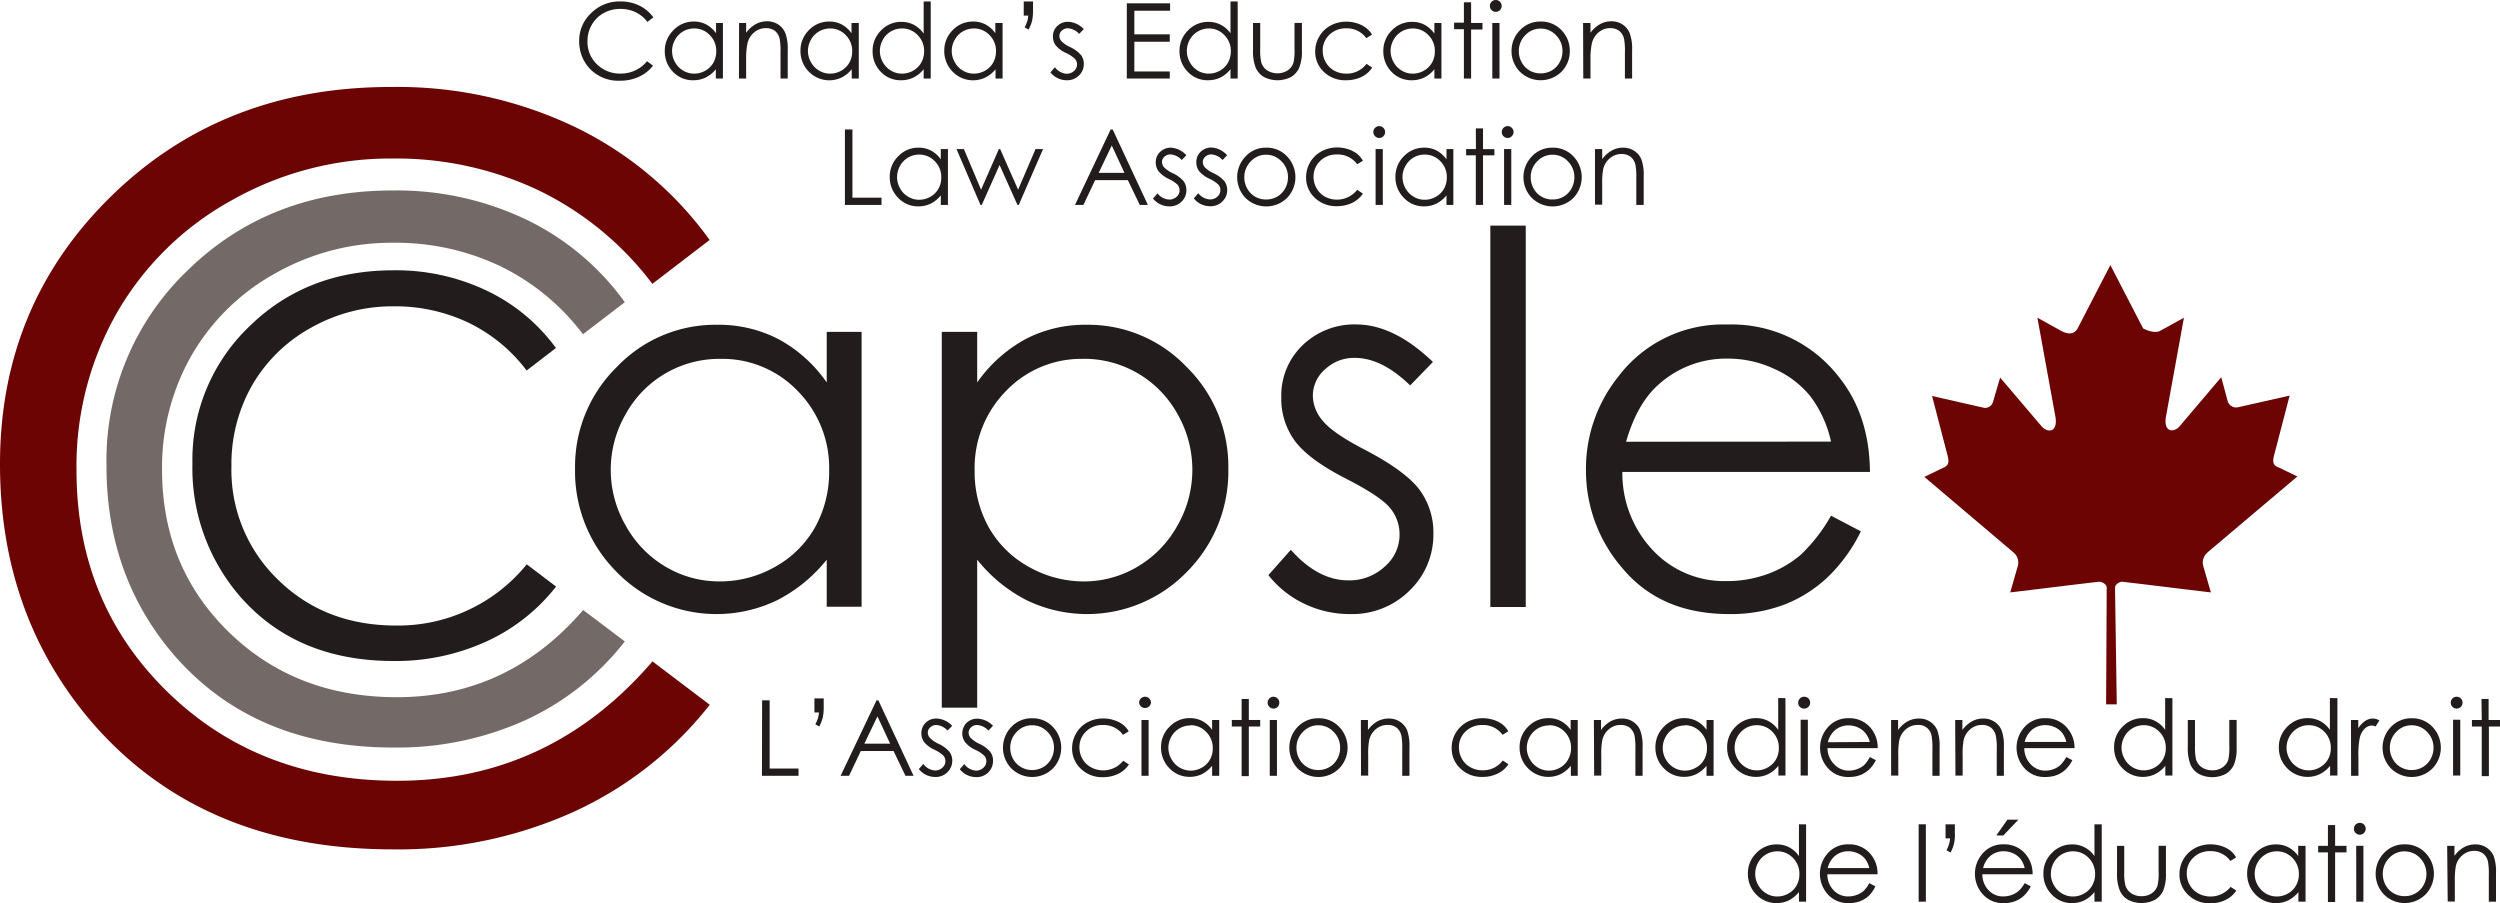 <svg id="Layer_1" data-name="Layer 1" xmlns="http://www.w3.org/2000/svg" viewBox="0 0 381.96 137.98"><title>logo</title><path d="M108.42,36.66l-8.75,6.71A47.9,47.9,0,0,0,82.29,29.08,50.84,50.84,0,0,0,60,24.22a49.21,49.21,0,0,0-24.58,6.37A45.66,45.66,0,0,0,17.91,47.71a47.28,47.28,0,0,0-6.22,24.16q0,20.28,13.91,33.85t35.09,13.57q23.31,0,39-18.24l8.75,6.63A55.94,55.94,0,0,1,87.72,124,65,65,0,0,1,60,129.77q-29.12,0-45.92-19.37Q0,94,0,70.89q0-24.35,17.08-41T59.86,13.29a62.86,62.86,0,0,1,28.05,6.14A54.52,54.52,0,0,1,108.42,36.66Z" style="fill:#6c0404"/><path d="M95.46,46.17l-6.39,4.9A34.94,34.94,0,0,0,76.38,40.64,37.15,37.15,0,0,0,60.1,37.09a36,36,0,0,0-18,4.65,33.44,33.44,0,0,0-12.8,12.5,34.55,34.55,0,0,0-4.54,17.65Q24.81,86.7,35,96.61t25.63,9.91q17,0,28.47-13.32L95.46,98A40.88,40.88,0,0,1,80.34,110a47.54,47.54,0,0,1-20.24,4.21q-21.26,0-33.53-14.15-10.3-12-10.3-28.86A40.15,40.15,0,0,1,28.74,41.24Q41.22,29.1,60,29.1a45.9,45.9,0,0,1,20.49,4.49A39.82,39.82,0,0,1,95.46,46.17Z" style="fill:#736a67"/><path d="M84.94,53.17l-4.48,3.44a24.43,24.43,0,0,0-8.91-7.32A26.07,26.07,0,0,0,60.13,46.8a25.28,25.28,0,0,0-12.59,3.26,23.47,23.47,0,0,0-9,8.77,24.32,24.32,0,0,0-3.18,12.39,23.26,23.26,0,0,0,7.12,17.35q7.14,7,18,7a25.28,25.28,0,0,0,20-9.35l4.48,3.4a28.58,28.58,0,0,1-10.61,8.37,33.25,33.25,0,0,1-14.2,3q-14.91,0-23.53-9.93a29.94,29.94,0,0,1-7.22-20.24,28.17,28.17,0,0,1,8.75-21q8.74-8.52,21.93-8.52a32.19,32.19,0,0,1,14.37,3.15A27.94,27.94,0,0,1,84.94,53.17Z" style="fill:#221c1d"/><path d="M131.64,50.7v42h-5.33V85.51a23.16,23.16,0,0,1-7.63,6.22,21.31,21.31,0,0,1-24.5-4.38A21.73,21.73,0,0,1,87.86,71.6a21.31,21.31,0,0,1,6.38-15.53,20.79,20.79,0,0,1,15.34-6.45,19.83,19.83,0,0,1,9.37,2.2,21.34,21.34,0,0,1,7.36,6.61V50.7ZM110,54.83a16.32,16.32,0,0,0-14.41,8.45,17,17,0,0,0,0,17,16.55,16.55,0,0,0,6.11,6.31A16,16,0,0,0,110,88.83a16.93,16.93,0,0,0,8.42-2.23,15.78,15.78,0,0,0,6.12-6.06,17.4,17.4,0,0,0,2.14-8.61,16.72,16.72,0,0,0-4.81-12.2A15.93,15.93,0,0,0,110,54.83Z" style="fill:#221c1d"/><path d="M143.89,50.7h5.41v7.73a21.72,21.72,0,0,1,7.37-6.61,19.59,19.59,0,0,1,9.31-2.2,20.74,20.74,0,0,1,15.32,6.45,21.3,21.3,0,0,1,6.37,15.53,21.72,21.72,0,0,1-6.31,15.75,21.24,21.24,0,0,1-24.45,4.38,23.09,23.09,0,0,1-7.61-6.22v22.61h-5.41Zm21.64,4.13a15.92,15.92,0,0,0-11.82,4.9,16.76,16.76,0,0,0-4.8,12.2,17.4,17.4,0,0,0,2.14,8.61,15.74,15.74,0,0,0,6.13,6.06,17,17,0,0,0,8.43,2.23,15.94,15.94,0,0,0,8.19-2.25,16.62,16.62,0,0,0,6.11-6.31,17.1,17.1,0,0,0,0-17,16.29,16.29,0,0,0-14.4-8.45Z" style="fill:#221c1d"/><path d="M218.93,55.3l-3.48,3.59q-4.33-4.22-8.48-4.21a6.39,6.39,0,0,0-4.51,1.74,5.34,5.34,0,0,0-1.88,4,6,6,0,0,0,1.55,3.91q1.55,1.89,6.5,4.44,6,3.14,8.21,6A11,11,0,0,1,219,81.46a11.85,11.85,0,0,1-3.64,8.77,12.42,12.42,0,0,1-9.09,3.59,16,16,0,0,1-7-1.58,15.29,15.29,0,0,1-5.48-4.37L197.22,84q4.14,4.67,8.79,4.67a7.9,7.9,0,0,0,5.54-2.09,6.44,6.44,0,0,0,2.28-4.9,6.28,6.28,0,0,0-1.51-4.14c-1-1.18-3.28-2.68-6.81-4.48q-5.7-2.94-7.75-5.8a10.88,10.88,0,0,1-2-6.53,10.64,10.64,0,0,1,3.27-8,11.39,11.39,0,0,1,8.26-3.16Q213,49.62,218.93,55.3Z" style="fill:#221c1d"/><path d="M227.7,34.47h5.41V92.74H227.7Z" style="fill:#221c1d"/><path d="M279.75,78.79l4.56,2.39a24.66,24.66,0,0,1-5.18,7.11,20.46,20.46,0,0,1-6.61,4.12,23.12,23.12,0,0,1-8.32,1.41q-10.29,0-16.09-6.74a22.75,22.75,0,0,1-5.8-15.25,22.48,22.48,0,0,1,4.91-14.25,20.07,20.07,0,0,1,16.67-8,20.72,20.72,0,0,1,17.17,8.15q4.56,5.76,4.64,14.37H247.87a17.13,17.13,0,0,0,4.69,12,14.92,14.92,0,0,0,11.18,4.68A18,18,0,0,0,270,87.72a16.36,16.36,0,0,0,5.17-3A25.51,25.51,0,0,0,279.75,78.79Zm0-11.32a17.92,17.92,0,0,0-3.15-6.92,14.82,14.82,0,0,0-5.48-4.17A16.69,16.69,0,0,0,264,54.79a15.42,15.42,0,0,0-10.64,4c-2.17,1.94-3.81,4.83-4.92,8.7Z" style="fill:#221c1d"/><path d="M337.29,84.38,351,72.8l-2.81-1.36c-1.27-.45-.91-1.26-.45-3l2.08-8-8,1.81a1.37,1.37,0,0,1-1.45-.91l-1-3.71L333.12,65c-.9,1.18-2.71,1.18-2.16-1.54l2.71-14.92-3.62,2c-1,.54-2.62-.37-2.62-.37l-5-9.67-5,9.67c-.55,1-1.54.91-2.54.37l-3.61-2L314,63.48c.54,2.72-1.27,2.72-2.17,1.54l-6.24-7.33-1.09,3.71a1.25,1.25,0,0,1-1.36.91l-7.95-1.81,2.08,8c.45,1.72.81,2.53-.45,3l-2.81,1.36,13.66,11.58a2,2,0,0,1,.63,2l-1.17,4.07c4.7-.55,8.86-1.09,13.56-1.63.46,0,1.18.36,1.18.91l-.09,17.82h1.63l-.27-17.82c0-.46.63-.91,1.08-.91,4.7.54,8.86,1.08,13.57,1.63l-1.18-4.07a2,2,0,0,1,.64-2" style="fill:#6c0404;fill-rule:evenodd"/><path d="M99.82,2.65l-.91.7A4.89,4.89,0,0,0,97.1,1.86a5.35,5.35,0,0,0-2.31-.5A5.14,5.14,0,0,0,92.23,2,4.65,4.65,0,0,0,90.41,3.8a4.82,4.82,0,0,0-.65,2.51,4.69,4.69,0,0,0,1.45,3.52,5,5,0,0,0,3.65,1.41,5.14,5.14,0,0,0,4-1.89l.91.69a5.85,5.85,0,0,1-2.15,1.69,6.75,6.75,0,0,1-2.88.6,6,6,0,0,1-4.78-2,6.09,6.09,0,0,1-1.47-4.11A5.72,5.72,0,0,1,90.32,2,6.13,6.13,0,0,1,94.77.22a6.49,6.49,0,0,1,2.92.64A5.78,5.78,0,0,1,99.82,2.65Z" style="fill:#221c1d"/><path d="M110.45,3.51V12h-1.08V10.58a4.69,4.69,0,0,1-1.55,1.26,4.22,4.22,0,0,1-1.88.42A4.14,4.14,0,0,1,102.85,11a4.39,4.39,0,0,1-1.28-3.2,4.35,4.35,0,0,1,1.29-3.15A4.22,4.22,0,0,1,106,3.29a4,4,0,0,1,1.91.45,4.48,4.48,0,0,1,1.49,1.34V3.51Zm-4.39.84a3.32,3.32,0,0,0-1.69.45,3.27,3.27,0,0,0-1.23,1.27,3.45,3.45,0,0,0,0,3.44,3.32,3.32,0,0,0,1.24,1.28,3.22,3.22,0,0,0,1.68.46,3.41,3.41,0,0,0,1.7-.45A3.28,3.28,0,0,0,109,9.57a3.63,3.63,0,0,0,.43-1.75,3.38,3.38,0,0,0-1-2.47A3.21,3.21,0,0,0,106.06,4.35Z" style="fill:#221c1d"/><path d="M112.92,3.51H114V5a4.58,4.58,0,0,1,1.46-1.31,3.57,3.57,0,0,1,1.74-.44,3.08,3.08,0,0,1,1.7.49A2.92,2.92,0,0,1,120,5.09a6.82,6.82,0,0,1,.35,2.56V12h-1.1V8a10.12,10.12,0,0,0-.12-2,2.14,2.14,0,0,0-.73-1.28A2.24,2.24,0,0,0,117,4.3a2.72,2.72,0,0,0-1.79.66,3.09,3.09,0,0,0-1,1.63A11,11,0,0,0,114,8.92V12h-1.1Z" style="fill:#221c1d"/><path d="M131.21,3.51V12h-1.08V10.58a4.59,4.59,0,0,1-1.55,1.26,4.34,4.34,0,0,1-5-.89,4.43,4.43,0,0,1-1.28-3.2,4.35,4.35,0,0,1,1.29-3.15,4.25,4.25,0,0,1,3.12-1.31,4,4,0,0,1,1.9.45,4.38,4.38,0,0,1,1.49,1.34V3.51Zm-4.38.84a3.32,3.32,0,0,0-2.93,1.72,3.49,3.49,0,0,0-.46,1.72,3.42,3.42,0,0,0,.47,1.72,3.25,3.25,0,0,0,1.24,1.28,3.18,3.18,0,0,0,1.67.46,3.47,3.47,0,0,0,1.71-.45,3.33,3.33,0,0,0,1.24-1.23,3.52,3.52,0,0,0,.43-1.75,3.37,3.37,0,0,0-1-2.47A3.21,3.21,0,0,0,126.83,4.35Z" style="fill:#221c1d"/><path d="M142.2.22V12h-1.08V10.58a4.69,4.69,0,0,1-1.55,1.26,4.22,4.22,0,0,1-1.88.42A4.13,4.13,0,0,1,134.6,11a4.39,4.39,0,0,1-1.28-3.2,4.35,4.35,0,0,1,1.29-3.15,4.22,4.22,0,0,1,3.11-1.31,4,4,0,0,1,1.9.45,4.41,4.41,0,0,1,1.5,1.34V.22Zm-4.39,4.13a3.32,3.32,0,0,0-1.69.45,3.2,3.2,0,0,0-1.23,1.27,3.45,3.45,0,0,0,0,3.44,3.32,3.32,0,0,0,1.24,1.28,3.22,3.22,0,0,0,1.68.46,3.43,3.43,0,0,0,1.7-.45,3.26,3.26,0,0,0,1.24-1.23,3.53,3.53,0,0,0,.44-1.75,3.38,3.38,0,0,0-1-2.47A3.21,3.21,0,0,0,137.81,4.35Z" style="fill:#221c1d"/><path d="M153.18,3.51V12H152.1V10.58a4.59,4.59,0,0,1-1.55,1.26,4.34,4.34,0,0,1-5-.89,4.43,4.43,0,0,1-1.28-3.2,4.35,4.35,0,0,1,1.29-3.15,4.26,4.26,0,0,1,3.12-1.31,4,4,0,0,1,1.9.45,4.38,4.38,0,0,1,1.49,1.34V3.51Zm-4.38.84a3.32,3.32,0,0,0-2.93,1.72,3.49,3.49,0,0,0-.46,1.72,3.42,3.42,0,0,0,.47,1.72,3.25,3.25,0,0,0,1.24,1.28,3.18,3.18,0,0,0,1.67.46,3.47,3.47,0,0,0,1.71-.45,3.26,3.26,0,0,0,1.24-1.23,3.52,3.52,0,0,0,.43-1.75,3.37,3.37,0,0,0-1-2.47A3.21,3.21,0,0,0,148.8,4.35Z" style="fill:#221c1d"/><path d="M157.15,4.52l-.6-.34a6.9,6.9,0,0,0,.4-.93,4.32,4.32,0,0,0,.15-.87h-.69V.22h1.42V1.57a7.34,7.34,0,0,1-.14,1.59A6.13,6.13,0,0,1,157.15,4.52Z" style="fill:#221c1d"/><path d="M165.58,4.45l-.7.73a2.57,2.57,0,0,0-1.73-.86,1.31,1.31,0,0,0-.91.35,1.08,1.08,0,0,0-.38.83,1.22,1.22,0,0,0,.31.79,4.45,4.45,0,0,0,1.32.9,5,5,0,0,1,1.67,1.22,2.23,2.23,0,0,1,.43,1.34,2.39,2.39,0,0,1-.74,1.78,2.5,2.5,0,0,1-1.84.73,3.1,3.1,0,0,1-1.41-.32,3,3,0,0,1-1.11-.88l.68-.79a2.43,2.43,0,0,0,1.79,1,1.61,1.61,0,0,0,1.12-.42A1.3,1.3,0,0,0,164.24,9a4.89,4.89,0,0,0-1.38-.91,4.35,4.35,0,0,1-1.57-1.17,2.22,2.22,0,0,1-.42-1.33,2.15,2.15,0,0,1,.66-1.61,2.32,2.32,0,0,1,1.68-.65A3.46,3.46,0,0,1,165.58,4.45Z" style="fill:#221c1d"/><path d="M172.16.51h6.61V1.64h-5.46V5.25h5.41V6.38h-5.41v4.54h5.41V12h-6.56Z" style="fill:#221c1d"/><path d="M189.1.22V12H188V10.58a4.66,4.66,0,0,1-1.54,1.26,4.25,4.25,0,0,1-1.88.42A4.13,4.13,0,0,1,181.5,11a4.4,4.4,0,0,1-1.29-3.2,4.32,4.32,0,0,1,1.3-3.15,4.22,4.22,0,0,1,3.11-1.31,4,4,0,0,1,1.9.45A4.29,4.29,0,0,1,188,5.08V.22Zm-4.39,4.13a3.32,3.32,0,0,0-2.93,1.72,3.48,3.48,0,0,0-.45,1.72,3.41,3.41,0,0,0,.46,1.72A3.32,3.32,0,0,0,183,10.79a3.21,3.21,0,0,0,1.67.46,3.47,3.47,0,0,0,1.71-.45,3.26,3.26,0,0,0,1.24-1.23,3.52,3.52,0,0,0,.43-1.75,3.37,3.37,0,0,0-1-2.47A3.21,3.21,0,0,0,184.71,4.35Z" style="fill:#221c1d"/><path d="M191.44,3.51h1.1v4a8.08,8.08,0,0,0,.16,2,2.14,2.14,0,0,0,.9,1.24,2.94,2.94,0,0,0,3.14,0,2.26,2.26,0,0,0,.88-1.16,8.3,8.3,0,0,0,.16-2.09v-4h1.13V7.7a6.51,6.51,0,0,1-.42,2.66,3.15,3.15,0,0,1-1.23,1.4,4.58,4.58,0,0,1-4.16,0,3.17,3.17,0,0,1-1.25-1.41,7,7,0,0,1-.41-2.73Z" style="fill:#221c1d"/><path d="M209.62,5.29l-.87.54a3.63,3.63,0,0,0-3.07-1.5,3.54,3.54,0,0,0-2.59,1,3.26,3.26,0,0,0-1,2.44,3.51,3.51,0,0,0,.47,1.75,3.4,3.4,0,0,0,1.3,1.28,3.81,3.81,0,0,0,1.85.45,3.73,3.73,0,0,0,3.07-1.5l.87.58A4.08,4.08,0,0,1,208,11.76a5.37,5.37,0,0,1-2.35.5A4.65,4.65,0,0,1,202.28,11a4.19,4.19,0,0,1-1.34-3.13,4.42,4.42,0,0,1,.63-2.3,4.33,4.33,0,0,1,1.71-1.66,5,5,0,0,1,2.44-.6,5.25,5.25,0,0,1,1.63.26,4.32,4.32,0,0,1,1.34.68A3.42,3.42,0,0,1,209.62,5.29Z" style="fill:#221c1d"/><path d="M220.23,3.51V12h-1.08V10.58a4.59,4.59,0,0,1-1.55,1.26,4.22,4.22,0,0,1-1.88.42A4.16,4.16,0,0,1,212.63,11a4.43,4.43,0,0,1-1.28-3.2,4.35,4.35,0,0,1,1.29-3.15,4.25,4.25,0,0,1,3.12-1.31,4,4,0,0,1,1.9.45,4.48,4.48,0,0,1,1.49,1.34V3.51Zm-4.38.84a3.32,3.32,0,0,0-2.93,1.72,3.49,3.49,0,0,0-.46,1.72,3.42,3.42,0,0,0,.47,1.72,3.25,3.25,0,0,0,1.24,1.28,3.18,3.18,0,0,0,1.67.46,3.47,3.47,0,0,0,1.71-.45,3.33,3.33,0,0,0,1.24-1.23,3.52,3.52,0,0,0,.43-1.75,3.37,3.37,0,0,0-1-2.47A3.21,3.21,0,0,0,215.85,4.35Z" style="fill:#221c1d"/><path d="M223.66.35h1.1V3.51h1.74v1h-1.74V12h-1.1V4.46h-1.5v-1h1.5Z" style="fill:#221c1d"/><path d="M228.52,0a.9.9,0,0,1,.91.91.86.86,0,0,1-.26.63.89.89,0,0,1-.65.27.86.86,0,0,1-.63-.27.86.86,0,0,1-.26-.63.88.88,0,0,1,.26-.64A.86.86,0,0,1,228.52,0ZM228,3.51h1.1V12H228Z" style="fill:#221c1d"/><path d="M235.4,3.29a4.25,4.25,0,0,1,3.27,1.43,4.47,4.47,0,0,1,1.17,3.08,4.45,4.45,0,0,1-1.24,3.13,4.53,4.53,0,0,1-6.41,0,4.46,4.46,0,0,1-1.25-3.13,4.45,4.45,0,0,1,1.18-3.07A4.23,4.23,0,0,1,235.4,3.29Zm0,1.08a3.15,3.15,0,0,0-2.35,1,3.4,3.4,0,0,0-1,2.45,3.45,3.45,0,0,0,.45,1.72,3.21,3.21,0,0,0,1.21,1.24,3.3,3.3,0,0,0,1.67.43,3.34,3.34,0,0,0,1.68-.43,3.21,3.21,0,0,0,1.21-1.24,3.45,3.45,0,0,0,.45-1.72,3.37,3.37,0,0,0-1-2.45A3.15,3.15,0,0,0,235.39,4.37Z" style="fill:#221c1d"/><path d="M241.87,3.51H243V5a4.69,4.69,0,0,1,1.46-1.31,3.57,3.57,0,0,1,1.74-.44,3.08,3.08,0,0,1,1.7.49A2.86,2.86,0,0,1,249,5.09a6.78,6.78,0,0,1,.36,2.56V12h-1.1V8a10.12,10.12,0,0,0-.12-2,2.2,2.2,0,0,0-.74-1.28A2.24,2.24,0,0,0,246,4.3a2.69,2.69,0,0,0-1.78.66,3.11,3.11,0,0,0-1,1.63A11,11,0,0,0,243,8.92V12h-1.1Z" style="fill:#221c1d"/><path d="M129.09,19.78h1.15V30.2h4.44v1.11h-5.59Z" style="fill:#221c1d"/><path d="M144.83,22.78v8.53h-1.09V29.85a4.66,4.66,0,0,1-1.54,1.26,4.25,4.25,0,0,1-1.88.42,4.16,4.16,0,0,1-3.1-1.31,4.43,4.43,0,0,1-1.28-3.2,4.32,4.32,0,0,1,1.3-3.15,4.22,4.22,0,0,1,3.11-1.31,4,4,0,0,1,1.9.45,4.29,4.29,0,0,1,1.49,1.34V22.78Zm-4.39.84a3.32,3.32,0,0,0-2.93,1.72,3.48,3.48,0,0,0-.45,1.72,3.41,3.41,0,0,0,.46,1.72,3.32,3.32,0,0,0,1.24,1.28,3.21,3.21,0,0,0,1.67.46,3.47,3.47,0,0,0,1.71-.45,3.26,3.26,0,0,0,1.24-1.23,3.52,3.52,0,0,0,.43-1.75,3.37,3.37,0,0,0-1-2.47A3.21,3.21,0,0,0,140.44,23.62Z" style="fill:#221c1d"/><path d="M146.14,22.78h1.13l2.62,6.2,2.72-6.2h.2l2.74,6.2,2.66-6.2h1.15l-3.71,8.53h-.2l-2.73-6.1L150,31.31h-.2Z" style="fill:#221c1d"/><path d="M170,19.78l5.38,11.53h-1.24l-1.82-3.79h-5l-1.79,3.79h-1.29l5.45-11.53Zm-.14,2.45-2,4.18h3.94Z" style="fill:#221c1d"/><path d="M181.26,23.72l-.71.73a2.55,2.55,0,0,0-1.72-.86,1.34,1.34,0,0,0-.92.35,1.11,1.11,0,0,0-.38.83,1.23,1.23,0,0,0,.32.79,4.45,4.45,0,0,0,1.32.9,4.92,4.92,0,0,1,1.66,1.22,2.23,2.23,0,0,1,.43,1.34,2.38,2.38,0,0,1-.73,1.78,2.53,2.53,0,0,1-1.85.73,3.16,3.16,0,0,1-1.41-.32,3,3,0,0,1-1.11-.88l.69-.79a2.4,2.4,0,0,0,1.78.95,1.63,1.63,0,0,0,1.13-.42,1.32,1.32,0,0,0,.16-1.84,5.16,5.16,0,0,0-1.39-.91A4.44,4.44,0,0,1,177,26.15a2.22,2.22,0,0,1-.42-1.33,2.12,2.12,0,0,1,.67-1.61,2.3,2.3,0,0,1,1.67-.65A3.5,3.5,0,0,1,181.26,23.72Z" style="fill:#221c1d"/><path d="M187.49,23.72l-.71.73a2.53,2.53,0,0,0-1.72-.86,1.31,1.31,0,0,0-.91.35,1.08,1.08,0,0,0-.38.83,1.22,1.22,0,0,0,.31.79,4.45,4.45,0,0,0,1.32.9,5,5,0,0,1,1.67,1.22A2.3,2.3,0,0,1,187.5,29a2.39,2.39,0,0,1-.74,1.78,2.51,2.51,0,0,1-1.85.73,3.23,3.23,0,0,1-2.52-1.2l.69-.79a2.42,2.42,0,0,0,1.79.95,1.61,1.61,0,0,0,1.12-.42,1.3,1.3,0,0,0,.16-1.84,5.23,5.23,0,0,0-1.38-.91,4.49,4.49,0,0,1-1.58-1.17,2.28,2.28,0,0,1-.41-1.33,2.15,2.15,0,0,1,.66-1.61,2.31,2.31,0,0,1,1.68-.65A3.49,3.49,0,0,1,187.49,23.72Z" style="fill:#221c1d"/><path d="M193.47,22.56A4.22,4.22,0,0,1,196.74,24a4.58,4.58,0,0,1-.07,6.21,4.53,4.53,0,0,1-6.41,0,4.58,4.58,0,0,1-.06-6.2A4.2,4.2,0,0,1,193.47,22.56Zm0,1.08a3.17,3.17,0,0,0-2.36,1,3.4,3.4,0,0,0-1,2.45,3.45,3.45,0,0,0,.45,1.72,3.21,3.21,0,0,0,1.21,1.24,3.34,3.34,0,0,0,1.68.43,3.27,3.27,0,0,0,1.67-.43,3.23,3.23,0,0,0,1.22-1.24,3.44,3.44,0,0,0,.44-1.72,3.36,3.36,0,0,0-1-2.45A3.15,3.15,0,0,0,193.47,23.64Z" style="fill:#221c1d"/><path d="M208.23,24.56l-.87.54a3.65,3.65,0,0,0-3.08-1.5,3.56,3.56,0,0,0-2.59,1,3.3,3.3,0,0,0-1,2.44,3.42,3.42,0,0,0,.48,1.75,3.33,3.33,0,0,0,1.3,1.28A3.94,3.94,0,0,0,207.36,29l.87.58A4.21,4.21,0,0,1,206.59,31a5.37,5.37,0,0,1-2.35.5,4.67,4.67,0,0,1-3.36-1.28,4.18,4.18,0,0,1-1.33-3.13,4.51,4.51,0,0,1,.62-2.3,4.43,4.43,0,0,1,1.72-1.66,5,5,0,0,1,2.43-.6,5.31,5.31,0,0,1,1.64.26,4.56,4.56,0,0,1,1.34.68A3.7,3.7,0,0,1,208.23,24.56Z" style="fill:#221c1d"/><path d="M210.72,19.27a.87.87,0,0,1,.64.27.84.84,0,0,1,.26.64.82.82,0,0,1-.26.63.87.87,0,0,1-.64.27.92.92,0,0,1-.9-.9.85.85,0,0,1,.27-.64A.83.83,0,0,1,210.72,19.27Zm-.55,3.51h1.1v8.53h-1.1Z" style="fill:#221c1d"/><path d="M222.05,22.78v8.53H221V29.85a4.69,4.69,0,0,1-1.55,1.26,4.22,4.22,0,0,1-1.88.42,4.16,4.16,0,0,1-3.09-1.31,4.43,4.43,0,0,1-1.28-3.2,4.35,4.35,0,0,1,1.29-3.15,4.25,4.25,0,0,1,3.12-1.31,4,4,0,0,1,1.9.45A4.48,4.48,0,0,1,221,24.35V22.78Zm-4.38.84a3.29,3.29,0,0,0-2.93,1.72,3.45,3.45,0,0,0,0,3.44A3.34,3.34,0,0,0,216,30.06a3.18,3.18,0,0,0,1.67.46,3.41,3.41,0,0,0,1.7-.45,3.28,3.28,0,0,0,1.25-1.23,3.52,3.52,0,0,0,.43-1.75,3.37,3.37,0,0,0-1-2.47A3.21,3.21,0,0,0,217.67,23.62Z" style="fill:#221c1d"/><path d="M225.48,19.62h1.1v3.16h1.74v.95h-1.74v7.58h-1.1V23.73H224v-.95h1.5Z" style="fill:#221c1d"/><path d="M230.35,19.27a.83.83,0,0,1,.63.27.85.85,0,0,1,.27.64.92.92,0,0,1-.9.9.87.87,0,0,1-.64-.27.82.82,0,0,1-.26-.63.84.84,0,0,1,.26-.64A.87.87,0,0,1,230.35,19.27Zm-.55,3.51h1.1v8.53h-1.1Z" style="fill:#221c1d"/><path d="M237.22,22.56A4.25,4.25,0,0,1,240.49,24a4.6,4.6,0,0,1-.07,6.21,4.53,4.53,0,0,1-6.41,0,4.56,4.56,0,0,1-.07-6.2A4.23,4.23,0,0,1,237.22,22.56Zm0,1.08a3.15,3.15,0,0,0-2.35,1,3.36,3.36,0,0,0-1,2.45,3.45,3.45,0,0,0,.45,1.72,3.14,3.14,0,0,0,1.21,1.24,3.3,3.3,0,0,0,1.67.43,3.34,3.34,0,0,0,1.68-.43,3.21,3.21,0,0,0,1.21-1.24,3.45,3.45,0,0,0,.45-1.72,3.37,3.37,0,0,0-1-2.45A3.15,3.15,0,0,0,237.21,23.64Z" style="fill:#221c1d"/><path d="M243.69,22.78h1.1v1.53A4.69,4.69,0,0,1,246.25,23a3.57,3.57,0,0,1,1.74-.44,3.08,3.08,0,0,1,1.7.49,2.86,2.86,0,0,1,1.09,1.31,6.82,6.82,0,0,1,.35,2.56v4.39H250V27.24a10.12,10.12,0,0,0-.12-2,2.2,2.2,0,0,0-.74-1.28,2.24,2.24,0,0,0-1.41-.43,2.69,2.69,0,0,0-1.78.66,3,3,0,0,0-1,1.63,11,11,0,0,0-.16,2.33v3.12h-1.1Z" style="fill:#221c1d"/><path d="M116.44,107h1.15v10.42H122v1.11h-5.59Z" style="fill:#221c1d"/><path d="M125.17,111l-.6-.34a6.42,6.42,0,0,0,.4-.94,4.07,4.07,0,0,0,.15-.87h-.69v-2.15h1.42V108a7.21,7.21,0,0,1-.14,1.59A6.18,6.18,0,0,1,125.17,111Z" style="fill:#221c1d"/><path d="M134.2,107l5.38,11.53h-1.24l-1.82-3.79h-5l-1.8,3.79h-1.29L133.92,107Zm-.14,2.45-2,4.17H136Z" style="fill:#221c1d"/><path d="M145.48,110.89l-.71.73a2.51,2.51,0,0,0-1.72-.85,1.27,1.27,0,0,0-.91.35,1.07,1.07,0,0,0-.39.82,1.21,1.21,0,0,0,.32.79,4.43,4.43,0,0,0,1.32.91,5,5,0,0,1,1.67,1.22,2.28,2.28,0,0,1,.43,1.34,2.42,2.42,0,0,1-.74,1.78,2.51,2.51,0,0,1-1.85.73,3.3,3.3,0,0,1-1.41-.32,3.22,3.22,0,0,1-1.11-.89l.69-.78a2.42,2.42,0,0,0,1.79,1,1.57,1.57,0,0,0,1.12-.43,1.29,1.29,0,0,0,.46-1,1.27,1.27,0,0,0-.3-.84,5.16,5.16,0,0,0-1.39-.91,4.44,4.44,0,0,1-1.57-1.18,2.25,2.25,0,0,1-.41-1.32,2.17,2.17,0,0,1,.66-1.62,2.3,2.3,0,0,1,1.68-.64A3.48,3.48,0,0,1,145.48,110.89Z" style="fill:#221c1d"/><path d="M151.71,110.89l-.7.73a2.53,2.53,0,0,0-1.72-.85,1.28,1.28,0,0,0-.92.35,1.09,1.09,0,0,0-.38.82,1.2,1.2,0,0,0,.31.79,4.43,4.43,0,0,0,1.32.91,4.87,4.87,0,0,1,1.67,1.22,2.21,2.21,0,0,1,.43,1.34A2.42,2.42,0,0,1,151,118a2.49,2.49,0,0,1-1.84.73,3.27,3.27,0,0,1-1.41-.32,3,3,0,0,1-1.11-.89l.69-.78a2.4,2.4,0,0,0,1.78,1,1.57,1.57,0,0,0,1.12-.43,1.3,1.3,0,0,0,.47-1,1.23,1.23,0,0,0-.31-.84,4.89,4.89,0,0,0-1.38-.91,4.35,4.35,0,0,1-1.57-1.18,2.3,2.3,0,0,1,.24-2.94,2.33,2.33,0,0,1,1.68-.64A3.44,3.44,0,0,1,151.71,110.89Z" style="fill:#221c1d"/><path d="M157.7,109.74a4.18,4.18,0,0,1,3.26,1.43,4.58,4.58,0,0,1-.06,6.2,4.5,4.5,0,0,1-6.41,0,4.56,4.56,0,0,1-.07-6.2A4.24,4.24,0,0,1,157.7,109.74Zm0,1.07a3.14,3.14,0,0,0-2.35,1,3.36,3.36,0,0,0-1,2.44,3.49,3.49,0,0,0,.45,1.73,3.2,3.2,0,0,0,1.22,1.23,3.28,3.28,0,0,0,1.67.44,3.34,3.34,0,0,0,1.68-.44,3.18,3.18,0,0,0,1.21-1.23,3.49,3.49,0,0,0,.45-1.73,3.36,3.36,0,0,0-1-2.44A3.16,3.16,0,0,0,157.69,110.81Z" style="fill:#221c1d"/><path d="M172.45,111.73l-.87.54a3.65,3.65,0,0,0-3.08-1.5,3.53,3.53,0,0,0-2.58,1,3.26,3.26,0,0,0-1,2.43,3.44,3.44,0,0,0,.47,1.76,3.31,3.31,0,0,0,1.3,1.27,3.91,3.91,0,0,0,4.92-1l.87.57a4.07,4.07,0,0,1-1.64,1.43,5.24,5.24,0,0,1-2.35.51,4.64,4.64,0,0,1-3.36-1.29,4.2,4.2,0,0,1-1.33-3.13,4.45,4.45,0,0,1,.63-2.3,4.4,4.4,0,0,1,1.71-1.66,5.06,5.06,0,0,1,2.44-.59,5.25,5.25,0,0,1,1.63.26,4.67,4.67,0,0,1,1.34.67A3.68,3.68,0,0,1,172.45,111.73Z" style="fill:#221c1d"/><path d="M174.94,106.45a.9.9,0,0,1,.64.26.88.88,0,0,1,.27.65.91.91,0,0,1-1.81,0,.88.88,0,0,1,.27-.65A.89.89,0,0,1,174.94,106.45ZM174.4,110h1.09v8.53H174.4Z" style="fill:#221c1d"/><path d="M186.28,110v8.53h-1.09V117a4.82,4.82,0,0,1-1.54,1.27,4.25,4.25,0,0,1-1.88.42,4.2,4.2,0,0,1-3.1-1.31,4.43,4.43,0,0,1-1.28-3.2,4.29,4.29,0,0,1,1.3-3.15,4.22,4.22,0,0,1,3.11-1.31,4,4,0,0,1,1.9.45,4.18,4.18,0,0,1,1.49,1.34V110Zm-4.39.84a3.29,3.29,0,0,0-1.69.45,3.34,3.34,0,0,0-1.24,1.26,3.54,3.54,0,0,0-.45,1.73A3.44,3.44,0,0,0,179,116a3.34,3.34,0,0,0,2.91,1.74,3.38,3.38,0,0,0,1.71-.46,3.12,3.12,0,0,0,1.24-1.23,3.45,3.45,0,0,0,.43-1.74,3.41,3.41,0,0,0-1-2.48A3.24,3.24,0,0,0,181.89,110.8Z" style="fill:#221c1d"/><path d="M189.7,106.79h1.1V110h1.74v1H190.8v7.58h-1.1v-7.58h-1.5v-1h1.5Z" style="fill:#221c1d"/><path d="M194.57,106.45a.91.91,0,0,1,.64,1.54.87.87,0,0,1-.64.27.83.83,0,0,1-.63-.27.86.86,0,0,1-.27-.63.88.88,0,0,1,.27-.65A.86.86,0,0,1,194.57,106.45ZM194,110h1.1v8.53H194Z" style="fill:#221c1d"/><path d="M201.44,109.74a4.22,4.22,0,0,1,3.27,1.43,4.56,4.56,0,0,1-.07,6.2,4.5,4.5,0,0,1-6.41,0,4.59,4.59,0,0,1-.07-6.2A4.26,4.26,0,0,1,201.44,109.74Zm0,1.07a3.17,3.17,0,0,0-2.36,1,3.39,3.39,0,0,0-1,2.44,3.49,3.49,0,0,0,.45,1.73,3.18,3.18,0,0,0,1.21,1.23,3.34,3.34,0,0,0,1.68.44,3.31,3.31,0,0,0,1.67-.44,3.18,3.18,0,0,0,1.21-1.23,3.49,3.49,0,0,0,.45-1.73,3.39,3.39,0,0,0-1-2.44A3.18,3.18,0,0,0,201.44,110.81Z" style="fill:#221c1d"/><path d="M207.92,110H209v1.53a4.48,4.48,0,0,1,1.45-1.32,3.62,3.62,0,0,1,1.74-.43,3,3,0,0,1,1.7.49,2.88,2.88,0,0,1,1.1,1.31,7,7,0,0,1,.35,2.56v4.39h-1.1v-4.07a10.25,10.25,0,0,0-.12-2,2.17,2.17,0,0,0-.73-1.27,2.21,2.21,0,0,0-1.42-.43,2.71,2.71,0,0,0-1.78.66,3.13,3.13,0,0,0-1,1.63,11.84,11.84,0,0,0-.15,2.32v3.13h-1.1Z" style="fill:#221c1d"/><path d="M230.44,111.73l-.87.54a3.66,3.66,0,0,0-3.08-1.5,3.57,3.57,0,0,0-2.59,1,3.26,3.26,0,0,0-1,2.43,3.54,3.54,0,0,0,.47,1.76,3.31,3.31,0,0,0,1.3,1.27,3.72,3.72,0,0,0,1.86.46,3.76,3.76,0,0,0,3.07-1.5l.87.57a4.1,4.1,0,0,1-1.65,1.43,5.21,5.21,0,0,1-2.35.51,4.63,4.63,0,0,1-3.35-1.29,4.17,4.17,0,0,1-1.33-3.13,4.44,4.44,0,0,1,.62-2.3,4.54,4.54,0,0,1,1.71-1.66,5.09,5.09,0,0,1,2.44-.59,5.31,5.31,0,0,1,1.64.26,4.6,4.6,0,0,1,1.33.67A3.71,3.71,0,0,1,230.44,111.73Z" style="fill:#221c1d"/><path d="M241.05,110v8.53H240V117a4.75,4.75,0,0,1-1.55,1.27,4.34,4.34,0,0,1-5-.89,4.43,4.43,0,0,1-1.28-3.2,4.29,4.29,0,0,1,1.3-3.15,4.22,4.22,0,0,1,3.11-1.31,4,4,0,0,1,1.9.45,4.18,4.18,0,0,1,1.49,1.34V110Zm-4.39.84a3.29,3.29,0,0,0-1.69.45,3.34,3.34,0,0,0-1.24,1.26,3.56,3.56,0,0,0-.46,1.73,3.45,3.45,0,0,0,.47,1.72,3.39,3.39,0,0,0,1.24,1.28,3.31,3.31,0,0,0,1.67.46,3.38,3.38,0,0,0,1.71-.46A3.12,3.12,0,0,0,239.6,116a3.45,3.45,0,0,0,.43-1.74,3.41,3.41,0,0,0-1-2.48A3.24,3.24,0,0,0,236.66,110.8Z" style="fill:#221c1d"/><path d="M243.52,110h1.09v1.53a4.61,4.61,0,0,1,1.46-1.32,3.59,3.59,0,0,1,1.74-.43,3,3,0,0,1,1.7.49,2.86,2.86,0,0,1,1.09,1.31,6.74,6.74,0,0,1,.36,2.56v4.39h-1.1v-4.07a10.25,10.25,0,0,0-.12-2,2.17,2.17,0,0,0-.73-1.27,2.22,2.22,0,0,0-1.42-.43,2.69,2.69,0,0,0-1.78.66,3.07,3.07,0,0,0-1,1.63,11.61,11.61,0,0,0-.16,2.32v3.13h-1.09Z" style="fill:#221c1d"/><path d="M261.81,110v8.53h-1.08V117a4.85,4.85,0,0,1-1.55,1.27,4.25,4.25,0,0,1-1.88.42,4.16,4.16,0,0,1-3.09-1.31,4.4,4.4,0,0,1-1.29-3.2,4.33,4.33,0,0,1,1.3-3.15,4.22,4.22,0,0,1,3.11-1.31,4,4,0,0,1,1.9.45,4.21,4.21,0,0,1,1.5,1.34V110Zm-4.39.84a3.32,3.32,0,0,0-1.69.45,3.24,3.24,0,0,0-1.23,1.26,3.46,3.46,0,0,0,0,3.45,3.39,3.39,0,0,0,1.24,1.28,3.31,3.31,0,0,0,1.67.46,3.38,3.38,0,0,0,1.71-.46,3.12,3.12,0,0,0,1.24-1.23,3.46,3.46,0,0,0,.44-1.74,3.42,3.42,0,0,0-1-2.48A3.24,3.24,0,0,0,257.42,110.8Z" style="fill:#221c1d"/><path d="M272.79,106.67v11.82h-1.08V117a4.75,4.75,0,0,1-1.55,1.27,4.34,4.34,0,0,1-5-.89,4.43,4.43,0,0,1-1.28-3.2,4.32,4.32,0,0,1,1.29-3.15,4.25,4.25,0,0,1,3.12-1.31,4,4,0,0,1,1.9.45,4.27,4.27,0,0,1,1.49,1.34v-4.86Zm-4.38,4.13a3.29,3.29,0,0,0-1.69.45,3.34,3.34,0,0,0-1.24,1.26,3.46,3.46,0,0,0,0,3.45,3.42,3.42,0,0,0,1.25,1.28,3.28,3.28,0,0,0,1.67.46,3.38,3.38,0,0,0,1.71-.46,3.19,3.19,0,0,0,1.24-1.23,3.45,3.45,0,0,0,.43-1.74,3.41,3.41,0,0,0-1-2.48A3.24,3.24,0,0,0,268.41,110.8Z" style="fill:#221c1d"/><path d="M275.66,106.45a.9.9,0,0,1,.64.26.87.87,0,0,1,.26.65.85.85,0,0,1-.26.63.87.87,0,0,1-.64.27A.83.83,0,0,1,275,108a.86.86,0,0,1-.27-.63.88.88,0,0,1,.27-.65A.86.86,0,0,1,275.66,106.45Zm-.55,3.51h1.1v8.53h-1.1Z" style="fill:#221c1d"/><path d="M285.68,115.66l.92.49a5.06,5.06,0,0,1-1.05,1.44,4.24,4.24,0,0,1-1.34.83,4.71,4.71,0,0,1-1.69.29,4.07,4.07,0,0,1-3.26-1.37,4.67,4.67,0,0,1-.18-6,4.08,4.08,0,0,1,3.38-1.61,4.21,4.21,0,0,1,3.48,1.65,4.62,4.62,0,0,1,.94,2.92h-7.67a3.5,3.5,0,0,0,1,2.44,3,3,0,0,0,2.27,1,3.65,3.65,0,0,0,1.26-.23,3.35,3.35,0,0,0,1.05-.6A5.13,5.13,0,0,0,285.68,115.66Zm0-2.3A3.71,3.71,0,0,0,285,112a3.1,3.1,0,0,0-1.11-.85,3.49,3.49,0,0,0-1.46-.32,3.15,3.15,0,0,0-2.16.81,3.6,3.6,0,0,0-1,1.76Z" style="fill:#221c1d"/><path d="M288.93,110H290v1.53a4.5,4.5,0,0,1,1.46-1.32,3.56,3.56,0,0,1,1.74-.43,3,3,0,0,1,1.7.49,2.92,2.92,0,0,1,1.09,1.31,7,7,0,0,1,.35,2.56v4.39h-1.1v-4.07a10.25,10.25,0,0,0-.12-2,2,2,0,0,0-2.14-1.7,2.72,2.72,0,0,0-1.79.66,3.05,3.05,0,0,0-1,1.63,10.88,10.88,0,0,0-.16,2.32v3.13h-1.1Z" style="fill:#221c1d"/><path d="M298.72,110h1.1v1.53a4.61,4.61,0,0,1,1.46-1.32,3.56,3.56,0,0,1,1.74-.43,3,3,0,0,1,1.7.49,2.86,2.86,0,0,1,1.09,1.31,6.78,6.78,0,0,1,.35,2.56v4.39h-1.09v-4.07a9.24,9.24,0,0,0-.13-2,2.12,2.12,0,0,0-.73-1.27,2.18,2.18,0,0,0-1.41-.43,2.69,2.69,0,0,0-1.78.66,3.07,3.07,0,0,0-1,1.63,10.88,10.88,0,0,0-.16,2.32v3.13h-1.1Z" style="fill:#221c1d"/><path d="M315.7,115.66l.92.49a5.06,5.06,0,0,1-1.05,1.44,4.13,4.13,0,0,1-1.34.83,4.71,4.71,0,0,1-1.69.29,4.07,4.07,0,0,1-3.26-1.37,4.67,4.67,0,0,1-.18-6,4.08,4.08,0,0,1,3.38-1.61,4.19,4.19,0,0,1,3.48,1.65,4.63,4.63,0,0,1,1,2.92h-7.68a3.5,3.5,0,0,0,.95,2.44,3,3,0,0,0,2.27,1,3.7,3.7,0,0,0,1.27-.23,3.35,3.35,0,0,0,1-.6A5.41,5.41,0,0,0,315.7,115.66Zm0-2.3a3.71,3.71,0,0,0-.64-1.4,3.1,3.1,0,0,0-1.11-.85,3.48,3.48,0,0,0-1.45-.32,3.12,3.12,0,0,0-2.16.81,3.6,3.6,0,0,0-1,1.76Z" style="fill:#221c1d"/><path d="M331.91,106.67v11.82h-1.08V117a4.75,4.75,0,0,1-1.55,1.27,4.34,4.34,0,0,1-5-.89,4.43,4.43,0,0,1-1.28-3.2,4.32,4.32,0,0,1,1.29-3.15,4.26,4.26,0,0,1,3.12-1.31,4,4,0,0,1,1.9.45,4.18,4.18,0,0,1,1.49,1.34v-4.86Zm-4.38,4.13a3.29,3.29,0,0,0-1.69.45,3.34,3.34,0,0,0-1.24,1.26,3.56,3.56,0,0,0-.46,1.73,3.45,3.45,0,0,0,.47,1.72,3.32,3.32,0,0,0,1.24,1.28,3.28,3.28,0,0,0,1.67.46,3.38,3.38,0,0,0,1.71-.46,3.12,3.12,0,0,0,1.24-1.23,3.45,3.45,0,0,0,.43-1.74,3.41,3.41,0,0,0-1-2.48A3.24,3.24,0,0,0,327.53,110.8Z" style="fill:#221c1d"/><path d="M334.26,110h1.1v4a9,9,0,0,0,.15,2,2.27,2.27,0,0,0,.9,1.24,2.78,2.78,0,0,0,1.59.45,2.6,2.6,0,0,0,1.55-.44,2.22,2.22,0,0,0,.89-1.16,8.35,8.35,0,0,0,.16-2.1v-4h1.12v4.19a6.49,6.49,0,0,1-.41,2.65,3.07,3.07,0,0,1-1.24,1.4,4.48,4.48,0,0,1-4.15,0,3.07,3.07,0,0,1-1.25-1.41,7,7,0,0,1-.41-2.72Z" style="fill:#221c1d"/><path d="M357.12,106.67v11.82H356V117a4.75,4.75,0,0,1-1.55,1.27,4.34,4.34,0,0,1-5-.89,4.43,4.43,0,0,1-1.28-3.2,4.32,4.32,0,0,1,1.29-3.15,4.25,4.25,0,0,1,3.12-1.31,4,4,0,0,1,1.9.45,4.27,4.27,0,0,1,1.49,1.34v-4.86Zm-4.38,4.13a3.29,3.29,0,0,0-1.69.45,3.34,3.34,0,0,0-1.24,1.26,3.46,3.46,0,0,0,0,3.45,3.42,3.42,0,0,0,1.25,1.28,3.28,3.28,0,0,0,1.67.46,3.38,3.38,0,0,0,1.71-.46,3.19,3.19,0,0,0,1.24-1.23,3.45,3.45,0,0,0,.43-1.74,3.41,3.41,0,0,0-1-2.48A3.24,3.24,0,0,0,352.74,110.8Z" style="fill:#221c1d"/><path d="M359.19,110h1.12v1.25a4.05,4.05,0,0,1,1.06-1.11,2.11,2.11,0,0,1,1.16-.36,2.06,2.06,0,0,1,1,.29l-.58.93a1.5,1.5,0,0,0-.58-.15,1.58,1.58,0,0,0-1.05.45,2.83,2.83,0,0,0-.78,1.4,12.91,12.91,0,0,0-.21,2.94v2.89h-1.12Z" style="fill:#221c1d"/><path d="M368.48,109.74a4.22,4.22,0,0,1,3.27,1.43,4.59,4.59,0,0,1-.07,6.2,4.5,4.5,0,0,1-6.41,0,4.56,4.56,0,0,1-.07-6.2A4.26,4.26,0,0,1,368.48,109.74Zm0,1.07a3.16,3.16,0,0,0-2.35,1,3.39,3.39,0,0,0-1,2.44,3.49,3.49,0,0,0,.45,1.73,3.18,3.18,0,0,0,1.21,1.23,3.31,3.31,0,0,0,1.67.44,3.34,3.34,0,0,0,1.68-.44,3.18,3.18,0,0,0,1.21-1.23,3.49,3.49,0,0,0,.45-1.73,3.36,3.36,0,0,0-1-2.44A3.16,3.16,0,0,0,368.47,110.81Z" style="fill:#221c1d"/><path d="M375.33,106.45a.9.9,0,0,1,.91.91.86.86,0,0,1-.27.63.85.85,0,0,1-.64.27.86.86,0,0,1-.63-.27.85.85,0,0,1-.26-.63.87.87,0,0,1,.26-.65A.89.89,0,0,1,375.33,106.45Zm-.54,3.51h1.1v8.53h-1.1Z" style="fill:#221c1d"/><path d="M379.13,106.79h1.09V110H382v1h-1.74v7.58h-1.09v-7.58h-1.5v-1h1.5Z" style="fill:#221c1d"/><path d="M275.94,125.94v11.82h-1.09v-1.47a4.82,4.82,0,0,1-1.54,1.27,4.25,4.25,0,0,1-1.88.42,4.2,4.2,0,0,1-3.1-1.31,4.43,4.43,0,0,1-1.28-3.2,4.29,4.29,0,0,1,1.3-3.15,4.22,4.22,0,0,1,3.11-1.31,4,4,0,0,1,1.9.45,4.1,4.1,0,0,1,1.49,1.34v-4.86Zm-4.39,4.13a3.29,3.29,0,0,0-1.69.45,3.34,3.34,0,0,0-1.24,1.26,3.54,3.54,0,0,0-.45,1.73,3.44,3.44,0,0,0,.46,1.72,3.39,3.39,0,0,0,1.24,1.28,3.21,3.21,0,0,0,1.67.46,3.38,3.38,0,0,0,1.71-.46,3.12,3.12,0,0,0,1.24-1.23,3.45,3.45,0,0,0,.43-1.74,3.41,3.41,0,0,0-1-2.48A3.24,3.24,0,0,0,271.55,130.07Z" style="fill:#221c1d"/><path d="M285.6,134.93l.93.49a5.06,5.06,0,0,1-1,1.44,4.35,4.35,0,0,1-1.34.83,4.71,4.71,0,0,1-1.69.29,4.11,4.11,0,0,1-3.27-1.37,4.7,4.7,0,0,1-.18-6,4.1,4.1,0,0,1,3.39-1.61,4.21,4.21,0,0,1,3.48,1.65,4.62,4.62,0,0,1,.94,2.92h-7.67a3.46,3.46,0,0,0,.95,2.44,3,3,0,0,0,2.26.95,3.66,3.66,0,0,0,1.27-.23,3.35,3.35,0,0,0,1.05-.6A4.88,4.88,0,0,0,285.6,134.93Zm0-2.3a3.57,3.57,0,0,0-.64-1.4,3.1,3.1,0,0,0-1.11-.85,3.45,3.45,0,0,0-1.45-.32,3.12,3.12,0,0,0-2.16.81,3.6,3.6,0,0,0-1,1.76Z" style="fill:#221c1d"/><path d="M293.14,125.94h1.1v11.82h-1.1Z" style="fill:#221c1d"/><path d="M298,130.24l-.61-.34a5.47,5.47,0,0,0,.4-.94,4.07,4.07,0,0,0,.15-.87h-.69v-2.15h1.42v1.34a5.47,5.47,0,0,1-.67,3Z" style="fill:#221c1d"/><path d="M309.34,134.93l.93.49a5.28,5.28,0,0,1-1.06,1.44,4.13,4.13,0,0,1-1.34.83,4.71,4.71,0,0,1-1.69.29,4.07,4.07,0,0,1-3.26-1.37,4.67,4.67,0,0,1-.18-6,4.08,4.08,0,0,1,3.38-1.61,4.19,4.19,0,0,1,3.48,1.65,4.63,4.63,0,0,1,.95,2.92h-7.68a3.5,3.5,0,0,0,.95,2.44,3,3,0,0,0,2.27.95,3.7,3.7,0,0,0,1.27-.23,3.35,3.35,0,0,0,1.05-.6A5.41,5.41,0,0,0,309.34,134.93Zm0-2.3a3.71,3.71,0,0,0-.64-1.4,3.1,3.1,0,0,0-1.11-.85,3.48,3.48,0,0,0-1.45-.32,3.12,3.12,0,0,0-2.16.81,3.68,3.68,0,0,0-1,1.76Zm-2.64-7.4h1.68l-2.31,2.42H305Z" style="fill:#221c1d"/><path d="M321.11,125.94v11.82H320v-1.47a4.85,4.85,0,0,1-1.55,1.27,4.22,4.22,0,0,1-1.88.42,4.16,4.16,0,0,1-3.09-1.31,4.39,4.39,0,0,1-1.28-3.2,4.32,4.32,0,0,1,1.29-3.15,4.22,4.22,0,0,1,3.11-1.31,4,4,0,0,1,1.9.45,4.21,4.21,0,0,1,1.5,1.34v-4.86Zm-4.39,4.13a3.32,3.32,0,0,0-1.69.45,3.24,3.24,0,0,0-1.23,1.26,3.46,3.46,0,0,0,0,3.45,3.39,3.39,0,0,0,1.24,1.28,3.21,3.21,0,0,0,1.67.46,3.38,3.38,0,0,0,1.71-.46,3.12,3.12,0,0,0,1.24-1.23,3.46,3.46,0,0,0,.44-1.74,3.42,3.42,0,0,0-1-2.48A3.24,3.24,0,0,0,316.72,130.07Z" style="fill:#221c1d"/><path d="M323.45,129.23h1.1v4a8.24,8.24,0,0,0,.16,2,2.27,2.27,0,0,0,.9,1.24,2.74,2.74,0,0,0,1.58.45,2.65,2.65,0,0,0,1.56-.44,2.24,2.24,0,0,0,.88-1.16,8.19,8.19,0,0,0,.17-2.1v-4h1.12v4.19a6.66,6.66,0,0,1-.41,2.65,3.13,3.13,0,0,1-1.24,1.4,4.5,4.5,0,0,1-4.16,0,3,3,0,0,1-1.24-1.41,6.74,6.74,0,0,1-.42-2.72Z" style="fill:#221c1d"/><path d="M341.64,131l-.87.54a3.66,3.66,0,0,0-3.08-1.5,3.57,3.57,0,0,0-2.59,1,3.26,3.26,0,0,0-1,2.43,3.54,3.54,0,0,0,.47,1.76,3.31,3.31,0,0,0,1.3,1.27,3.92,3.92,0,0,0,4.93-1l.87.57a4.1,4.1,0,0,1-1.65,1.43,5.19,5.19,0,0,1-2.34.51,4.64,4.64,0,0,1-3.36-1.29,4.16,4.16,0,0,1-1.33-3.12,4.46,4.46,0,0,1,2.33-4,5,5,0,0,1,2.44-.6,5.31,5.31,0,0,1,1.64.26,4.6,4.6,0,0,1,1.33.67A3.71,3.71,0,0,1,341.64,131Z" style="fill:#221c1d"/><path d="M352.25,129.23v8.53h-1.09v-1.47a4.75,4.75,0,0,1-1.55,1.27,4.34,4.34,0,0,1-5-.89,4.43,4.43,0,0,1-1.28-3.2,4.29,4.29,0,0,1,1.3-3.15,4.22,4.22,0,0,1,3.11-1.31,4,4,0,0,1,1.9.45,4.18,4.18,0,0,1,1.49,1.34v-1.57Zm-4.39.84a3.29,3.29,0,0,0-1.69.45,3.34,3.34,0,0,0-1.24,1.26,3.54,3.54,0,0,0-.45,1.73,3.44,3.44,0,0,0,.46,1.72,3.39,3.39,0,0,0,1.24,1.28,3.21,3.21,0,0,0,1.67.46,3.38,3.38,0,0,0,1.71-.46,3.12,3.12,0,0,0,1.24-1.23,3.45,3.45,0,0,0,.43-1.74,3.41,3.41,0,0,0-1-2.48A3.24,3.24,0,0,0,347.86,130.07Z" style="fill:#221c1d"/><path d="M355.67,126.06h1.1v3.17h1.74v1h-1.74v7.58h-1.1v-7.58h-1.49v-1h1.49Z" style="fill:#221c1d"/><path d="M360.54,125.72a.9.9,0,0,1,.64.26.92.92,0,0,1,.26.65.89.89,0,0,1-.26.63.89.89,0,0,1-1.28,0,.89.89,0,0,1-.26-.63.92.92,0,0,1,.26-.65A.9.9,0,0,1,360.54,125.72Zm-.55,3.51h1.1v8.53H360Z" style="fill:#221c1d"/><path d="M367.41,129a4.25,4.25,0,0,1,3.27,1.43,4.56,4.56,0,0,1-.07,6.2,4.5,4.5,0,0,1-6.41,0,4.58,4.58,0,0,1-.06-6.2A4.22,4.22,0,0,1,367.41,129Zm0,1.07a3.19,3.19,0,0,0-2.36,1,3.41,3.41,0,0,0-1,2.45,3.49,3.49,0,0,0,.45,1.73,3.18,3.18,0,0,0,1.21,1.23,3.34,3.34,0,0,0,1.68.44,3.31,3.31,0,0,0,1.67-.44,3.18,3.18,0,0,0,1.21-1.23,3.49,3.49,0,0,0,.45-1.73,3.41,3.41,0,0,0-1-2.45A3.2,3.2,0,0,0,367.41,130.08Z" style="fill:#221c1d"/><path d="M373.89,129.23H375v1.53a4.61,4.61,0,0,1,1.46-1.32,3.62,3.62,0,0,1,1.74-.43,3,3,0,0,1,1.7.49,2.9,2.9,0,0,1,1.1,1.3,7.09,7.09,0,0,1,.35,2.57v4.39h-1.1v-4.07a10.25,10.25,0,0,0-.12-2,2.17,2.17,0,0,0-.73-1.27A2.21,2.21,0,0,0,378,130a2.71,2.71,0,0,0-1.78.66,3.07,3.07,0,0,0-1,1.63,11.61,11.61,0,0,0-.16,2.32v3.13h-1.09Z" style="fill:#221c1d"/></svg>